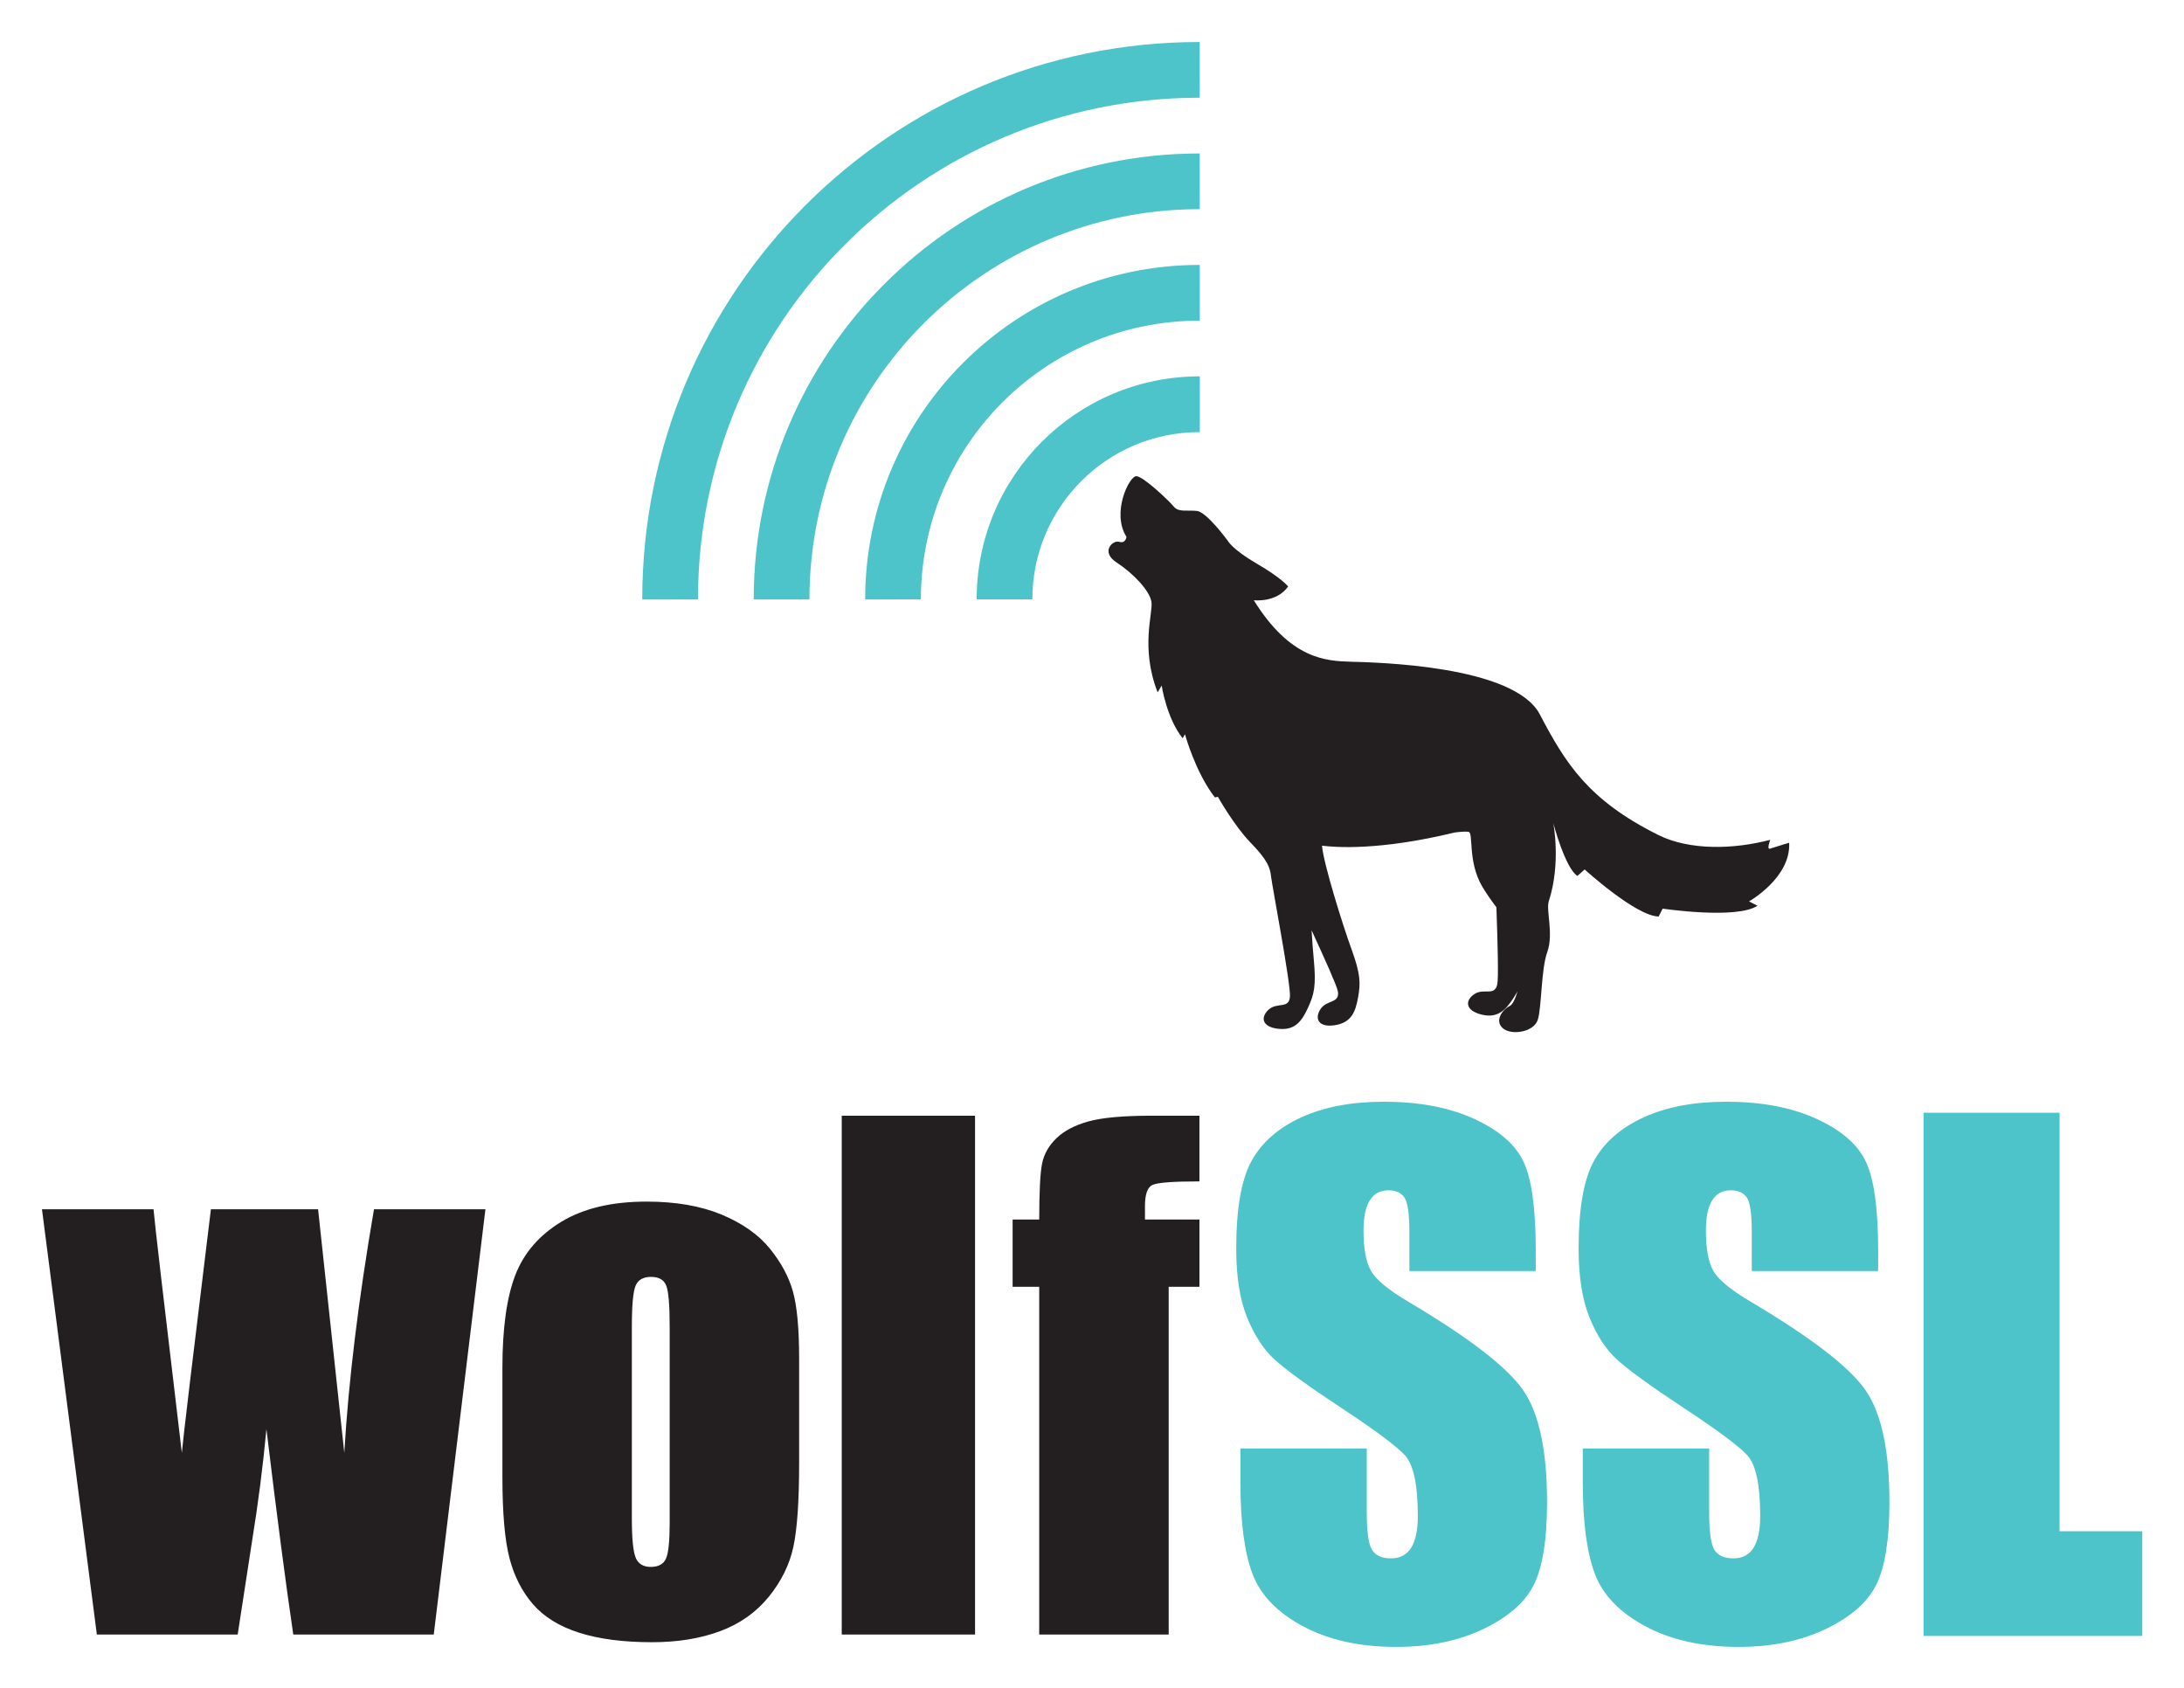 <svg xmlns="http://www.w3.org/2000/svg" role="img" viewBox="-6.41 -6.41 333.58 257.83"><title>wolfSSL logo</title><path fill="#4dc4c9" d="M176.849 59.585c-.016 0-.033-.004-.057-.001-14.097.007-25.529 11.434-25.521 25.538l-8.509.001c-.008-18.798 15.23-34.048 34.03-34.054.024-.001.036.001.057.004v8.512"/><path fill="#4dc4c9" d="M176.844 42.559c-.016.001-.037.005-.052.004-23.505 0-42.552 19.057-42.546 42.564l-8.512.004c-.003-28.206 22.851-51.076 51.049-51.083.019.004.037.003.06.004v8.506"/><path fill="#4dc4c9" d="M176.838 25.539c-.013-.003-.028-.003-.051-.003-32.906.008-59.573 26.691-59.564 59.597l-8.51.004c-.009-37.602 30.464-68.098 68.07-68.109.019 0 .033-.001.051.004l.004 8.506"/><path fill="#4dc4c9" d="M176.838 8.518c-.021-.003-.044-.004-.06-.004-42.306.019-76.589 34.319-76.577 76.622l-8.513.005C91.675 38.138 129.771.02 176.773.005h.059l.007 8.513"/><path fill="#231f20" d="M266.864 122.302s-1.123.306-2.913.894c-.571.186.021-1.348.021-1.348-5.584 1.468-12.31 1.647-17.105-.744-10.652-5.309-14.15-10.893-18.086-18.412-3.935-7.522-25.138-7.937-28.918-8.045-3.776-.112-9.192-.403-14.77-9.388 0 0 3.461.421 5.247-2.1 0 0-.967-1.264-4.757-3.468-3.792-2.204-4.465-3.512-4.465-3.512s-3.204-4.408-4.72-4.56c-1.516-.152-2.796.229-3.509-.644-.715-.875-4.644-4.624-5.733-4.661-1.091-.036-3.845 5.596-1.513 9.258 0 0-.108 1.084-1.097.765-.991-.319-2.927 1.529-.391 3.171 2.533 1.641 5.039 4.3 5.305 6.003.265 1.707-1.723 6.979.945 13.813l.617-1.035s.743 4.963 3.203 8.054l.353-.62s1.603 5.851 4.577 9.653l.447-.103s2.475 4.407 4.987 6.994c2.513 2.587 2.981 3.729 3.133 5.132.152 1.399 3.021 16.423 2.893 18.38-.121 1.959-1.977.821-3.261 2.007-1.287 1.183-1.001 2.673 1.529 2.928 2.527.253 3.547-1.179 4.477-3.201.933-2.019 1.283-3.3.892-7.421-.116-1.234-.237-2.797-.333-4.429 2.024 4.391 3.84 8.437 4.004 9.283.376 1.922-1.707 1.293-2.651 2.765-.944 1.465-.292 2.836 2.219 2.444 2.509-.394 3.133-2.036 3.525-4.225.393-2.192.407-3.517-1.011-7.412-1.339-3.681-4.295-13.134-4.493-15.778 1.948.257 8.724.793 20.254-2.009 0 0 1.272-.194 2.105-.11.833.083-.169 4.477 2.109 8.354.644 1.097 1.405 2.156 2.167 3.174.192 5.435.336 10.816.137 11.753-.401 1.918-2.076.528-3.517 1.515-1.441.984-1.375 2.498 1.092 3.114 2.467.617 3.677-.653 4.893-2.517.232-.359.433-.696.62-1.035-.332 1.145-.743 2.026-1.187 2.245-1.184.585-2.337 2.292-1.045 3.408 1.293 1.109 4.711.615 5.325-1.294.611-1.903.487-7.672 1.461-10.382.976-2.708-.212-6.391.215-7.699 1.916-5.886.691-11.973.691-11.973s1.82 6.9 3.687 8.078l1.108-.989s7.789 7.108 11.297 7.189l.619-1.205s11.285 1.676 14.476-.44l-1.283-.67s6.403-3.596 6.129-8.946"/><path fill="#4dc4c9" d="M228.158 187.711h-19.3v-5.922c0-2.766-.245-4.525-.737-5.283-.493-.756-1.316-1.133-2.469-1.133-1.252 0-2.196.509-2.836 1.529-.643 1.023-.964 2.568-.964 4.644 0 2.665.361 4.676 1.085 6.025.687 1.349 2.641 2.98 5.869 4.883 9.249 5.492 15.073 9.995 17.474 13.514 2.403 3.526 3.604 9.2 3.604 17.029 0 5.693-.667 9.889-2 12.585-1.332 2.699-3.907 4.961-7.722 6.787-3.819 1.825-8.258 2.738-13.326 2.738-5.56 0-10.305-1.052-14.236-3.156-3.935-2.108-6.509-4.787-7.726-8.046-1.216-3.257-1.824-7.878-1.824-13.868v-5.231h19.296v9.723c0 2.993.272 4.915.816 5.773.544.856 1.503 1.284 2.885 1.284 1.383 0 2.409-.545 3.087-1.631.672-1.085 1.012-2.696 1.012-4.836 0-4.704-.644-7.78-1.924-9.229-1.32-1.447-4.559-3.864-9.726-7.254-5.164-3.42-8.584-5.905-10.265-7.453-1.676-1.546-3.067-3.684-4.171-6.415-1.103-2.732-1.652-6.221-1.652-10.464 0-6.12.781-10.594 2.345-13.422 1.563-2.832 4.087-5.044 7.573-6.642 3.489-1.596 7.702-2.393 12.633-2.393 5.397 0 9.997.875 13.798 2.618 3.799 1.742 6.316 3.938 7.55 6.587 1.236 2.648 1.851 7.151 1.851 13.499v3.16m52.295 0H261.155v-5.922c0-2.766-.247-4.525-.737-5.283-.497-.756-1.317-1.133-2.471-1.133-1.251 0-2.195.509-2.839 1.529-.643 1.023-.961 2.568-.961 4.644 0 2.665.357 4.676 1.079 6.025.691 1.349 2.649 2.98 5.877 4.883 9.246 5.492 15.072 9.995 17.473 13.514 2.403 3.526 3.604 9.2 3.604 17.029 0 5.693-.665 9.889-1.996 12.585-1.336 2.699-3.911 4.961-7.726 6.787-3.817 1.825-8.261 2.738-13.326 2.738-5.559 0-10.306-1.052-14.236-3.156-3.933-2.108-6.511-4.787-7.726-8.046-1.217-3.257-1.827-7.878-1.827-13.868v-5.231h19.3v9.723c0 2.993.272 4.915.812 5.773.547.856 1.505 1.284 2.885 1.284 1.385 0 2.413-.545 3.088-1.631.675-1.085 1.011-2.696 1.011-4.836 0-4.704-.64-7.78-1.927-9.229-1.315-1.447-4.556-3.864-9.722-7.254-5.164-3.42-8.585-5.905-10.264-7.453-1.68-1.546-3.071-3.684-4.171-6.415-1.1-2.732-1.652-6.221-1.652-10.464 0-6.12.779-10.594 2.343-13.422 1.561-2.832 4.089-5.044 7.576-6.642 3.489-1.596 7.702-2.393 12.634-2.393 5.397 0 9.992.875 13.797 2.618 3.8 1.742 6.317 3.938 7.55 6.587 1.231 2.648 1.851 7.151 1.851 13.499v3.16m27.709-24.186v63.914h12.634v15.993h-33.41v-79.907h20.775"/><path fill="#231f20" d="M67.733 178.27l-7.892 64.944h-21.457c-1.172-7.937-2.535-18.392-4.101-31.375-.535 5.715-1.276 11.473-2.221 17.282l-2.169 14.093H8.383L0 178.27h17.039c.131 1.697 1.574 14.096 4.324 37.195.215-2.373 1.696-14.773 4.439-37.195h16.371l4.003 37.195c.632-10.859 2.143-23.255 4.536-37.195h17.021m28.142 17.912c0-3.326-.18-5.424-.54-6.288-.359-.867-1.125-1.299-2.298-1.299-1.176 0-1.959.432-2.35 1.299-.39.864-.588 2.962-.588 6.288v29.316c0 3.067.198 5.062.588 5.993.391.933 1.159 1.396 2.298 1.396 1.177 0 1.953-.424 2.328-1.273.375-.848.562-2.673.562-5.484zm19.773 4.893v15.909c0 5.841-.294 10.12-.882 12.845-.589 2.724-1.844 5.269-3.769 7.637-1.926 2.365-4.395 4.108-7.416 5.234-3.016 1.124-6.482 1.688-10.399 1.688-4.369 0-8.075-.48-11.109-1.443-3.034-.961-5.393-2.415-7.072-4.353-1.68-1.945-2.881-4.293-3.597-7.052-.717-2.755-1.078-6.891-1.078-12.406v-16.64c0-6.036.655-10.751 1.96-14.142 1.303-3.397 3.651-6.119 7.046-8.177 3.391-2.052 7.733-3.077 13.018-3.077 4.437 0 8.246.656 11.428 1.974 3.181 1.327 5.637 3.045 7.365 5.167 1.728 2.12 2.912 4.308 3.548 6.559.635 2.252.956 5.677.956 10.277m26.869-37.096v79.235h-20.361v-79.235h20.361m34.272 0v10.033c-4.079 0-6.485.188-7.218.561-.733.376-1.101 1.447-1.101 3.207v2.056h8.32v10.277h-4.697v53.101H152.32v-53.101h-4.064v-10.277h4.064c0-4.276.147-7.126.44-8.564.293-1.436 1.02-2.719 2.179-3.841 1.156-1.128 2.781-1.983 4.869-2.572 2.089-.585 5.336-.88 9.741-.88h7.241"/></svg>